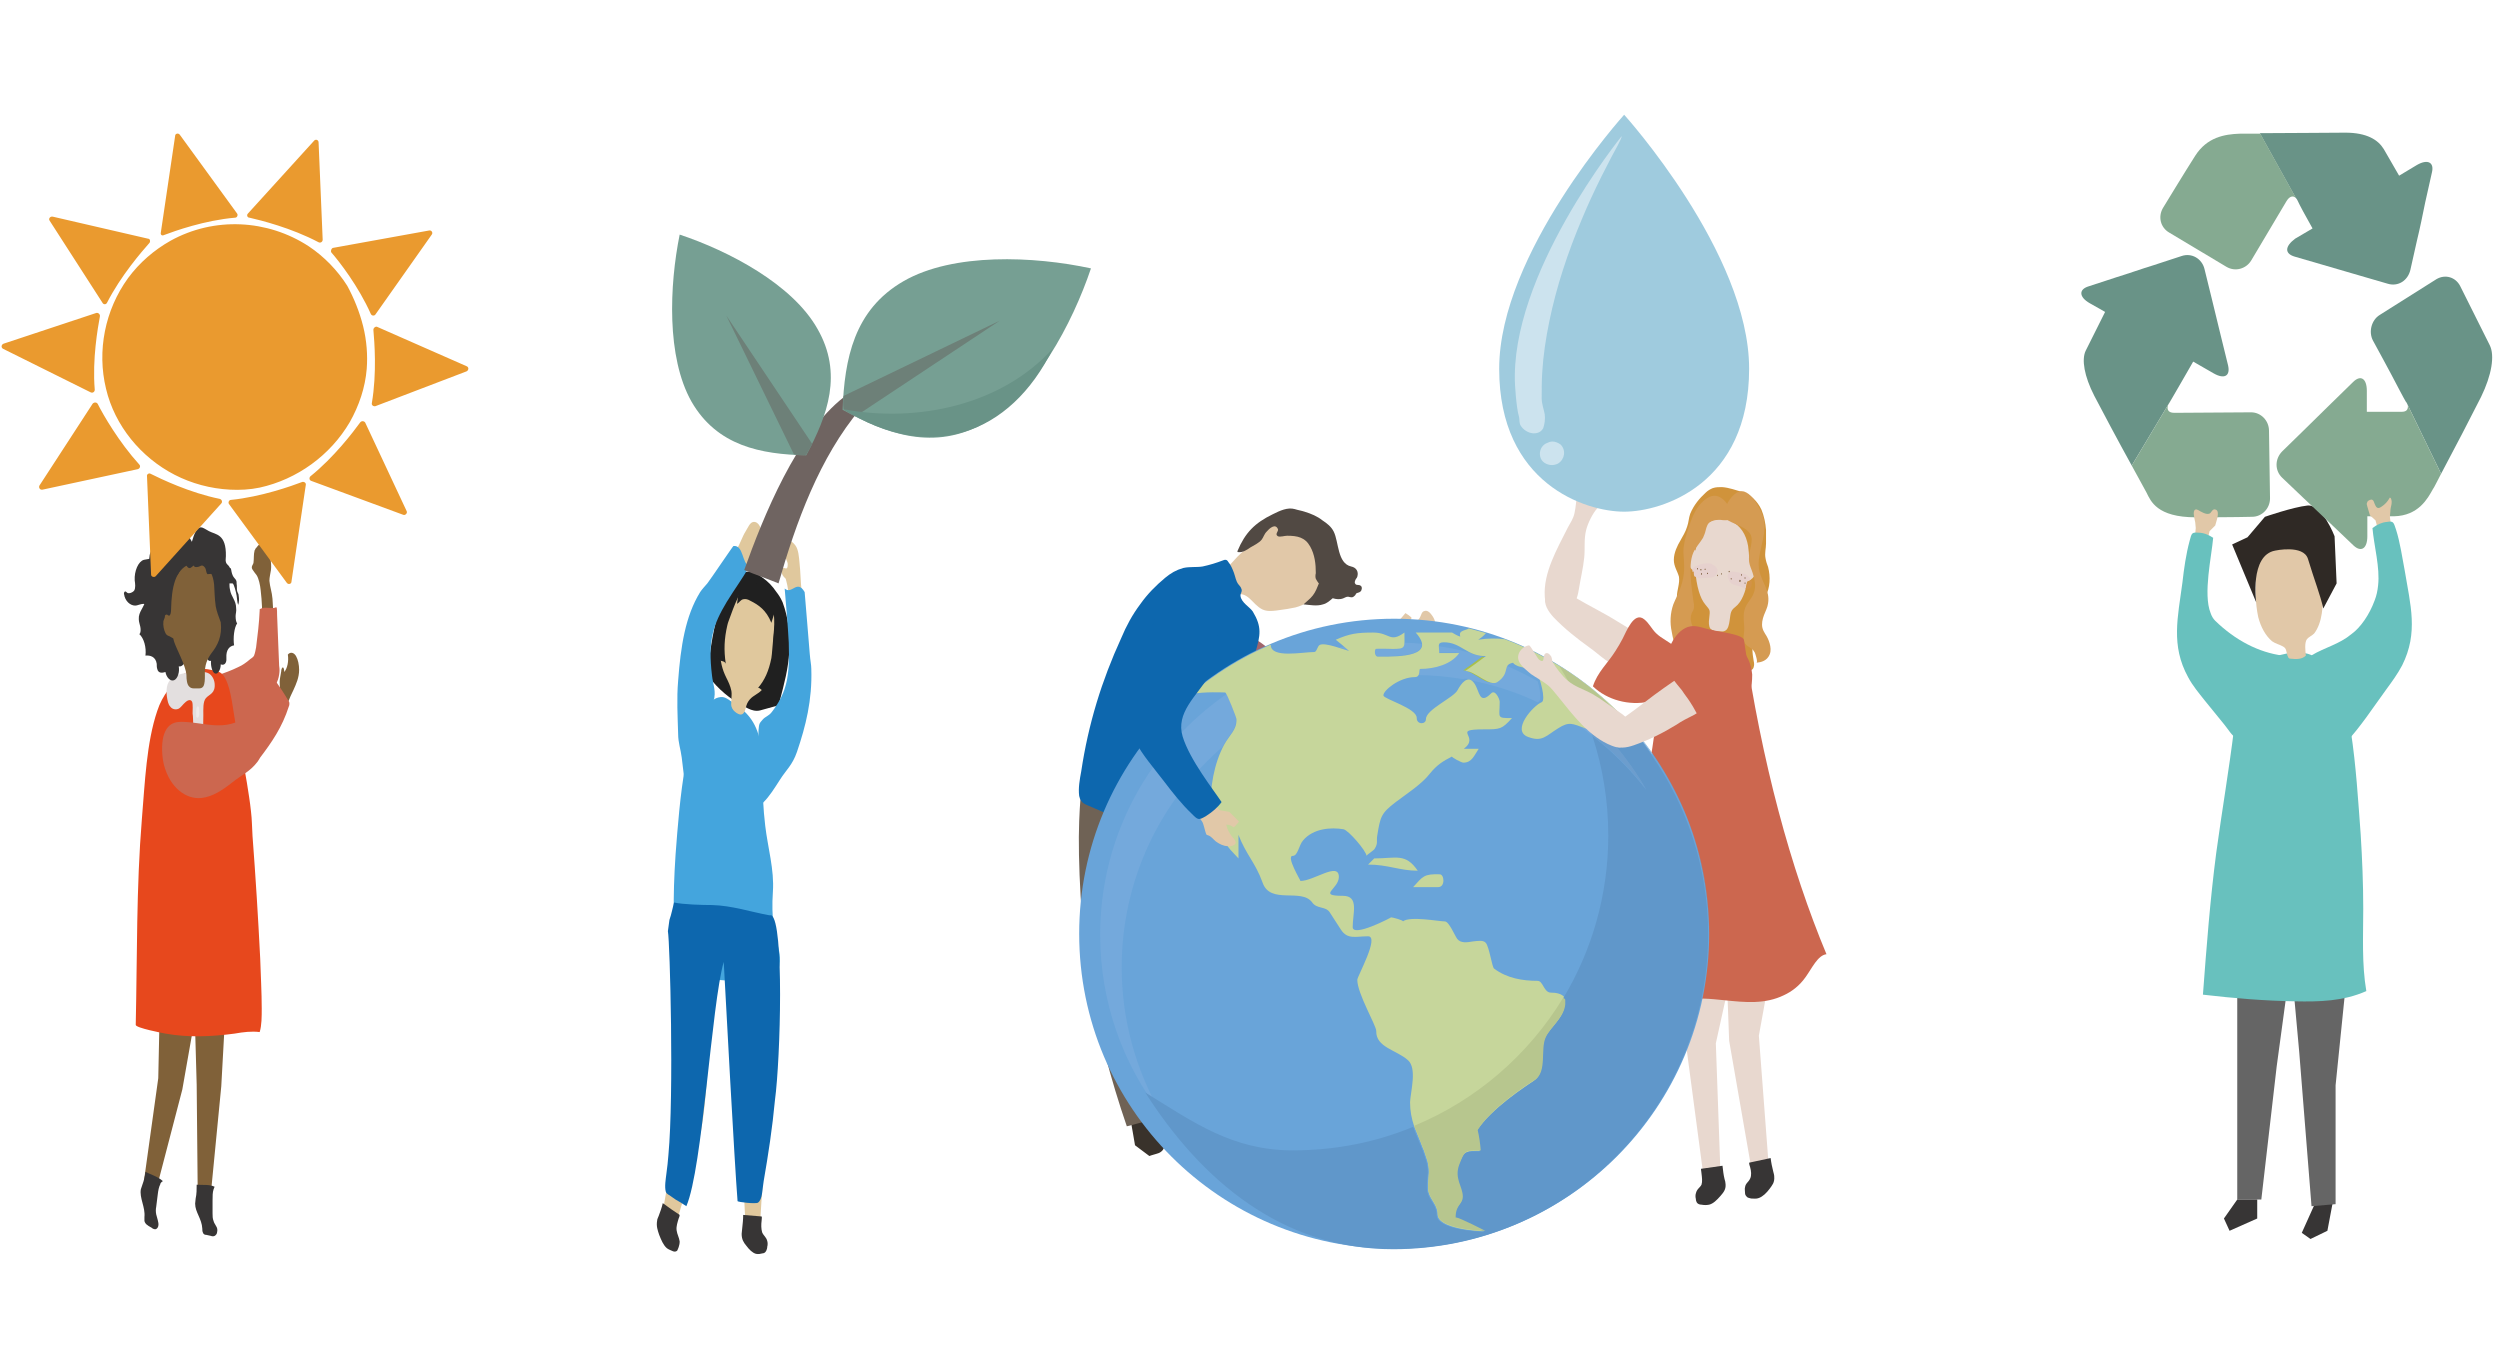 <svg version="1.1" id="Laag_1" xmlns="http://www.w3.org/2000/svg" x="0" y="0" viewBox="0 0 488.1 266.1" xml:space="preserve"><style type="text/css">.st0{fill:#e8d8cf}.st1{fill:#cc674f}.st2{fill:#d0933b}.st3{fill:#6c4d26}.st4{fill:#d29246}.st5{fill:#e6d1ce}.st6{fill:#765435}.st7{fill:#d59b52}.st8{fill:#373535}.st9{fill:#e1c8a8}.st10{fill:#a1656b}.st11{fill:#39322b}.st12{fill:#6f6255}.st13{fill:#514943}.st14{fill:#0d67ae}.st15{fill:#69a4d9}.st16{fill:#9db74c}.st17{fill:#a8c04b}.st18{fill:#74a9dc}.st19{fill:#afc457}.st20{fill:#c6d69b}.st21{fill:#eaeaea}.st22{fill:#bc5f4a}.st23{fill:#6097ca}.st24{fill:#6c9dcd}.st25{fill:#b7c68e}.st26{fill:#9fcbde}.st27{fill:#cce3ee}.st28{fill:#806139}.st29{fill:#e7481d}.st30{fill:#e3dfdf}.st31{fill:#eeebeb}.st32{fill:#ea9a2f}.st33{fill:#656565}.st34{fill:#68c1be}.st35{fill:#2f2925}.st36{fill:#699387}.st37{fill:#85aa91}.st38{fill:#44a5dd}.st39{fill:#202020}.st40{fill:#e0c89d}.st41{fill:#6f6461}.st42{fill:#769f93}.st43{fill:#6d8078}</style><path class="st0" d="M313.4 128.8c-1.1-.8-2.1-1.7-3.1-2.4-2.5-1.8-4.9-3.7-7-5.9-1-1.1-2-2.6-1.5-3.9.4-1.1 1.6-1.5 2.7-1.3 1.1.2 2.1.8 3.1 1.4 2.7 1.6 5.6 3 8.3 4.7 2.3 1.4 5.2 2.9 6 5.7.3 1 .2 2.3-.5 3.2-1 1.2-2.7 1.4-4.1.9-1.3-.6-2.6-1.5-3.9-2.4z"/><path class="st0" d="M312.5 98.7l.2-.2c.2-.3.4-.7.2-1-.6-1-2.2.9-1.8-.8.1-.5 1.9-2.7 1.8-2.9-.8-1.2-2.7-1.7-3.7-.4-.7.8-1 2-1.2 3-.3 1.2-.3 2.5-.6 3.8-.2 1-.8 1.9-1.3 2.8-2.1 4.2-4.8 8.8-4.5 13.5.1 1.4.4 2 1.6 2.4 1.2.3 2.6.4 3.6-.5s1.3-2.3 1.5-3.6c.3-1.9.8-3.9 1-5.9.2-1.8-.1-3.6.4-5.5.3-1.2 1.3-3.3 2.2-4.2.1-.1.4-.3.6-.5z"/><path class="st1" d="M321.9 137c-3.8.8-8.1-.3-10.9-3 .9-2.8 2.9-4.5 4.4-6.9.5-.8 1-1.6 1.4-2.4.7-1.3 2.2-5.4 4.2-3.8 1 .8 1.4 1.8 2.3 2.7 1.1 1.1 2.7 1.7 3.8 2.8 1.2 1.3 2.1 3.1 1.8 4.9-.3 2-1.9 3.6-3.7 4.6-1.1.5-2.2.9-3.3 1.1"/><path class="st2" d="M344.8 103.5v2.6c0 1-.3 1.9-.1 2.9.1.6.3 1.2.5 1.7.5 1.9.4 4.1-.5 5.7-.3.6-.7 1-.9 1.6-.4 1-.5 2.1-.6 3.2-.2 1.2-.6 2-.8 3.1-.4 1.5-.3 3.2 0 4.8.1.4.1.8 0 1.1-.1.5-.5.7-.9.7-4.5.2-8.9-.7-13.3-1.6.3.1.4-4.5.3-4.8-.1-1.8-.4-3.6-.7-5.3-.2-.9-.4-1.8-.4-2.7 0-1.3.6-2.6.4-3.9-.3-1.1-1-2-1-3.3 0-1.4.7-2.8 1.3-3.8.5-.9 1-1.7 1.3-2.7.3-.8.3-1.7.6-2.5.7-1.7 1.8-3 3-4.1.4-.4.9-.7 1.4-.9.6-.2 1.2-.2 1.8-.2 1.4.1 2.7.6 4.1 1 1.4.4 2.8 1.7 3.6 3.4.5 1.2.8 2.6.9 4"/><path class="st0" d="M329.4 107.7c.3-.5.7-.8 1.1-.6.2.1.4.2.5.4.2-1 .4-1.9.7-2.9.2-.6.5-1.2.8-1.7.3-.4.7-.7 1.1-.9 1.3-.8 2.9-.9 4.3-.3 1.9.9 3 2.6 3.4 4.9.1.8.2 1.7.2 2.6v.1c.1-.1.3-.1.4-.1.4 0 .8.5 1 1 .2.6.1 1.2-.1 1.7s-.5.9-.9 1.2c-.2.2-.5.3-.7.3-.4 2.1-1.1 4.1-2.4 5.1-.9.7-.9 1.1-1.1 2.6-.1.8-.3 1.7-.8 2-.3.2-.6.2-.9.2-.4 0-.8-.1-1.2-.1-.3-.1-.6-.2-.9-.5-.3-.5-.3-1.3-.2-1.9.2-1.8.2-1.6-.7-2.7-.6-.7-1-1.6-1.3-2.6-.4-1.3-.6-2.7-.7-4.1h-.2c-.3 0-.6-.3-.8-.6-.3-.4-.5-1-.6-1.5-.3-.4-.3-1.1 0-1.6"/><path class="st3" d="M340 112.1c.1 0 .1.3 0 .3-.2 0-.1-.3 0-.3m.7 1.6c.1 0 .1.3 0 .3s-.1-.3 0-.3m-2.6-.7c0 .2-.2.2-.2 0s.2-.1.2 0m-2-1.1c.1 0 .1.3 0 .3s-.1-.3 0-.3zm-.8.3c.1 0 .1.3 0 .3s-.1-.3 0-.3zm-3-.1c0 .2-.2.2-.2 0s.2-.2.2 0m-.9-1.2c.1 0 .1.3 0 .3-.2 0-.2-.3 0-.3m1.5.1c.1 0 .1.3 0 .3-.2-.1-.1-.3 0-.3m.5.8c.1 0 .1.3 0 .3-.2 0-.1-.3 0-.3m-1.3-.7c.2 0 .1.3 0 .3-.2-.1-.2-.3 0-.3m7.6 2.1c.1 0 .1.1.1.2v.1c-.1.1-.2-.1-.1-.2-.1 0-.1-.1 0-.1m1-.5c.1 0 .1.3 0 .3-.2-.1-.2-.3 0-.3m-3-1.1c0 .2-.2.2-.2 0s.2-.2.2 0"/><path class="st4" d="M341.9 113.2c-.1 0-.1.1 0 0-.3.2-.5.4-.8.4-.1.5-.2 1-.3 1.4.1 0 .3.1.4.1.1 0 .2 0 .3-.1.4-.2.6-1 .5-1.5-.1-.1-.1-.2-.1-.3"/><path class="st5" d="M340.7 114c-.1 0-.1-.3 0-.3s.1.3 0 .3m-1-.3c-.1 0-.1-.1-.1-.2s0-.2.1-.2.1.1.1.2c.1 0 0 0-.1.2.1-.1 0 0 0 0m-1.7-.5c-.1 0-.1-.1-.1-.1 0-.1.1-.1.1-.1.1 0 .1.1.1.1 0 .1-.1.1-.1.1m2.7-.2c-.1 0-.1-.3 0-.3s.1.3 0 .3m-.7-.6c-.1 0-.1-.3 0-.3s.1.3 0 .3m-1.6-.8c-.2 0-.4 0-.6.1-.2.1-.5.4-.5.8.1.5.4 1.2.7 1.4.6.4 1.2.4 1.8.6.3.1.6.3.9.4.1-.5.2-1 .3-1.4.3 0 .5-.1.7-.3h.1c-.1-.4-.4-.6-.6-.8-.3-.3-.7-.4-1.1-.5l-1.5-.3c0 .1-.1 0-.2 0"/><path class="st6" d="M340 112.1c-.1 0-.1.3 0 .3s.1-.3 0-.3m.7 1.6c-.1 0-.1.3 0 .3s.1-.3 0-.3m-2.7-.8s-.1 0-.1.1 0 .1.1.1c0 0 .1 0 .1-.1s-.1-.1-.1-.1m1.7.3c-.1 0-.1.1-.1.2-.1.1 0 .2.1.2h.1v-.1c.1-.1 0-.3-.1-.3"/><path class="st5" d="M337.3 112.7c0 .1 0 .1 0 0 0 .1 0 0 0 0m0-.2c0 .1 0 0 0 0"/><path class="st6" d="M340.7 112.7c-.1 0-.1.3 0 .3s.1-.3 0-.3"/><path class="st4" d="M330.8 111.6h-.3v.3c.1.2.2.4.3.5.1-.2.1-.5 0-.8"/><path class="st5" d="M332.2 112.3c-.1 0-.1-.1-.1-.1 0-.1.1-.1.1-.1.1 0 .1.1.1.1s0 .1-.1.1m1.2-.2c-.1 0-.1-.3 0-.3.1.1.1.3 0 .3m-1.3-.7c-.2 0-.2-.3 0-.3.1 0 .1.3 0 .3m.8-.1c-.1 0-.1-.3 0-.3s.1.3 0 .3m-1.5-.1c-.1 0-.1-.3 0-.3s.1.3 0 .3m2.2-1.2h-.4c-.5 0-1 .1-1.5.3-.3.1-.6.2-.9.4-.2.2-.4.5-.4.9h.3c0 .3 0 .6.1.9l.6.3c.2 0 .4.1.6.1.5 0 1-.1 1.5-.1.3 0 .6 0 .9-.1.3-.1.6-.3.7-.6.1-.1.1-.2.2-.4.2-.7-.5-1.3-1-1.5-.2-.2-.4-.2-.7-.2"/><path class="st6" d="M332.2 111.9s-.1 0-.1.1 0 .1.1.1c0 0 .1 0 .1-.1 0 0 0-.1-.1-.1m-.8-1c-.1 0-.1.3 0 .3s.1-.3 0-.3m1.5.1c-.1 0-.1.3 0 .3s.1-.3 0-.3m.5.8c-.1 0-.1.3 0 .3s.1-.2 0-.3m-1.3-.7c-.1 0-.1.3 0 .3s.1-.3 0-.3"/><path class="st7" d="M333 103.6c-.1.5-.3.9-.5 1.4-.6 1-1.4 1.8-1.9 2.9-.6 1.4-.6 3.2-.5 4.9.1 1.5.3 2.9.5 4.4.1.5.2 1.1.1 1.6s-.4.7-.5 1.2c-.5 1.5.8 3.5 1.7 4.1-1.1 1.6-2.6 2.7-4.1 3.2-.7.2-1.3-3.4-1.4-3.9-.4-1.8-.3-3.7.3-5.4.4-1 .9-1.9 1.3-3 .6-1.5.9-3.2.8-4.9 0-1-.2-2.1-.1-3.1.1-.7.2-1.4.4-2.1.6-2 1.2-4 2.2-5.6 1-1.5 2.6-2.9 4.1-2.4.8.3 1.6 1 2.1 2 .3.6 1.3 2.4.2 2.6-.6.1-1.2.1-1.8 0-.6 0-1.2 0-1.8.3-.7.3-.9 1-1.1 1.8z"/><path class="st7" d="M339.7 102.7c.8.4 2.3 1.1 2.3 2.6s-.7 2.8-.5 4.4c.1.8.5 1.5.7 2.2.4 1.2.7 2.7.2 3.9-.4 1.2-1.5 2-1.8 3.3-.4 1.4.1 3-.1 4.5-.2 1.2-.1 2 .8 2.6.5.3 1 .6 1.3 1.2.1.2.7 2 .3 2 1-.1 2.1-.4 2.6-1.6.3-.7.2-1.5 0-2.2-.2-.7-.5-1.3-.9-1.9-.2-.3-.4-.7-.5-1.1-.2-.8 0-1.7.3-2.5s.7-1.5.8-2.3c.4-2.5-1.2-4.1-1.7-6.3-.7-3.2 1.5-6.6.9-9.9-.2-1-.6-1.9-1.1-2.7-.7-1.3-1.6-2.5-2.7-2.9-1.4-.5-2.8 1.1-3.5 2.6l-.6 1.2c-.3.8-.4.7.1 1.2.8.8 2.1 1.2 3.1 1.7z"/><path class="st0" d="M337.2 192.5l.4 10.7 4.4 25.3 3.3-1.2-1.9-25.1 2-11z"/><path class="st8" d="M341.7 227.9c.2.7.3 1.6 0 2.2-.3.7-.9.9-1 1.7-.1.3 0 .7 0 1.1 0 .3.1.5.3.7.2.3.6.3.9.4.5 0 1 .1 1.5-.1.8-.3 1.5-1 2.1-1.8.5-.7 1-1.2.9-2.4 0-.3-.1-.6-.2-1-.2-.8-.4-1.7-.5-2.6l-4.2.9c0 .3.1.6.2.9z"/><path class="st0" d="M329.2 193.4v10.7l3.4 25.6 3.3-.8-.9-25.2 2.4-10.9-8.2.6"/><path class="st8" d="M332.2 229.1c.1.8.2 1.6 0 2.2-.3.6-.9.8-1.1 1.7-.1.3-.1.7 0 1.1 0 .3.1.5.2.7.2.3.6.4.9.4.5.1 1 .1 1.5 0 .8-.2 1.5-.9 2.2-1.7.5-.6 1.1-1.2 1-2.3 0-.3-.1-.7-.2-1-.2-.8-.3-1.7-.4-2.6l-4.2.6c0 .4.1.6.1.9z"/><path class="st1" d="M340.5 125c3.5 24 9.1 44.5 16.1 61.3-1.7.2-2.8 2.7-4.1 4.5-1.2 1.7-2.7 2.8-4.2 3.5-3.7 1.8-7.6 1.4-11.5 1-2.9-.3-5.8-.6-8.6 0-1.6.4-3.3 1-4.9 1-3.3-.1-6.5-1.7-9.5-3.3-.2-.1-2.9-1.3-2.8-1.6 2.3-8.1 4.5-16.2 6.8-24.3 1.2-4.4 2.5-8.8 3.4-13.3 1.1-5.1 1.8-10.4 2.5-15.6.6-4.6.7-9.3 2.9-13.1.8-1.4 2.1-2.6 3.4-2.8 1.3-.3 2.9.5 4.3.7.8.3 6.1.8 6.2 2"/><path class="st9" d="M270.6 126l2-2.5.1-1.8 1.7-2s1.3.8 1.2 1c-.3.3-.4 1-.3 1.4.8-.2 1.7-1 2-1.7.2-.4.3-1 .8-1.1.5-.2 1 .2 1.3.6.4.5.7 1 .8 1.6.1.8-.3 1.6-.7 2.2-1.1 1.5-2.6 2.1-4.2 2.9l-2.4 2.1-2.3-2.7"/><path class="st10" d="M259.1 132.3c4.4-1.4 8.6-6.4 11.9-9 1.2.7 2.2 1.6 3 2.7 1 1.4.9 1.6 0 2.9-1.6 2.2-3.7 4.2-5.7 6.1-5 4.8-8.5 9.4-16.3 8.9-2.1-.2-4.2-.7-6.2-1.3-2.7-.7-5.4-1.4-8-2.2-.7-.2-1.4-.4-2-.7-4.8-2.7.7-10.2 2.6-13 1.9-2.8 2.1-4.3 5.8-2.4 2.8 1.4 5 3.7 7.4 5.8.7.6 1.3 1.2 2.1 1.6 1.7 1.1 3.5 1.2 5.4.6"/><path class="st11" d="M220.8 219c.3 1.5.5 3 .8 4.6.9.7 1.9 1.4 2.8 2.1.5-.2 1.4-.4 1.9-.6.8-.4 1.3-1.1.8-2.2-.1-.3-.2-.4-.6-.9-.3-.6-1.1-1.7-1.6-2.5s-1.3-1.9-1.9-2.7c-.8.6-1.5 1.4-2.2 2.2m10.6-.1c.3 1.6.5 3.1.8 4.7.9.7 1.9 1.4 2.8 2.1.6-.5 1.4-1 2-1.5.8-.7.9-1.5.3-2.2-.6-.9-1.2-1.7-1.8-2.6l-1.8-2.7c-.8.7-1.6 1.4-2.3 2.2"/><path class="st12" d="M237.5 155.9c-8.6-2.2-17.2-3.6-25.8-5.8-.4 5.6-.7 2.7-1 10.2-.3 7.5.4 21.2 1.9 30.7s4.3 19.9 7.4 28.9c1.6-.4 3.1-.8 4.7-1.3-1.5-8.5-2.6-18.9-2.1-27.2s1.1-14.1 2.8-21.8c3.5-1.6 7-3.3 10.6-4.6.4-3.1.9-6.2 1.5-9.1"/><path class="st12" d="M236 164.9c-1.4 8.8-1.2 16.1-1.5 25.2-.2 9.1.2 19.2 1.4 28.5-1.6.6-3.2 1.1-4.7 1.6-2.7-9.6-4.9-20.7-6.4-30.3-1.5-9.6-2.6-17.4-2.3-26.8 4.5.7 9 1.1 13.5 1.8"/><path class="st9" d="M246.7 103.8c.4-.5.9-1 1.5-1.3.5-.3 1-.5 1.5-.3.4.1.5.5.5.9s-.1.7-.2 1c1.3.3 2.6-.4 3.9-.3.9 0 1.6.4 2.3.7.5.2 1 .4 1.4.8 1.4 1.4 2.5 3.5 2.3 5.5-.3 3.6-3.5 6.9-7 7.8-.5.1-1 .2-1.6.3l-2.1.3c-.9.1-1.8.2-2.7-.2-2.1-1-2.8-3.8-5.6-2.8-.3.1-.6.3-1 .3-.6 0-1.2-.3-1.6-.7-.5-.5-1.2-1-1.1-1.7.2-.9 1-1.2 1.5-1.8.5-.7.9-1.5 1.5-2.1.9-1 1.8-2 2.8-2.8.9-.8 2.2-1.3 2.9-2 .2-.2.2-.3.3-.5.2-.5.3-.8.5-1.1z"/><path class="st13" d="M254.7 99.9c1.3.4 2.5.9 3.5 1.7.9.6 1.7 1.2 2.2 2.2 1 2 .7 6.2 3.4 6.8 1 .2 1.5 1 1.2 2-.1.3-.3.4-.4.7-.1.3-.2.5.1.8.3.2.7 0 1 .3.3.2.2.9-.1 1.1-.2.2-.5.2-.7.3-.2.1-.2.3-.3.4-.3.3-.5.5-.9.4-.2 0-.3-.1-.5-.1-.4 0-.6.2-.9.3-.7.3-1.4.2-2.1 0-.6.5-1.1 1-1.9 1.2-1.2.4-2.6.1-3.8 0 .3-.3.6-.5.9-.8.7-.6 1.2-1.2 1.6-2.1.2-.4.3-.8.5-1.2l-.1-.1c-.2-.3-.3-.4-.5-.8-.1-.3-.1-.7 0-1.1 0-1.8-.2-3.6-1.1-5.2-1-1.8-2.5-2.1-4.5-2.1-.5 0-1.4.3-1.8.1-.7-.4.2-1 0-1.4-.5-1.2-1.7-.1-2.2.5-.5.5-.6 1.1-1 1.6-.5.6-1.5 1.1-2.2 1.5-.7.5-1.5 1-2.3.9-.1 0-.2 0-.2-.1v-.1c1.5-3.6 3.4-5.5 6.9-7.2 1.4-.7 2.9-1.4 4.3-1 .6.2 1.3.3 1.9.5z"/><path class="st14" d="M238.6 154.8c.3-2.7.6-5.3 1.2-7.9.5-2.6 1.3-5.3 2-7.8 1.1-3.8 2.2-7.9 3.3-11.7 1-3.4 1.3-5-.5-8-.6-.9-2.2-1.7-2.4-3-.1-.6.5-.9.1-1.6-.1-.3-.3-.4-.5-.7-.5-.6-.6-1.5-.9-2.3-.3-.8-.6-1.5-1.1-2.1-.1-.2-.3-.4-.5-.4s-.3 0-.5.1c-1.3.5-2.6.9-4 1.2-1.2.2-2.5 0-3.8.3-1.4.4-2.4 1-3.5 1.9-1.8 1.5-3.5 3.2-4.9 5.2-1.5 2-2.7 4.2-3.7 6.6-3.8 8.3-6.4 16.7-7.8 26-.3 1.6-.6 3.3-.4 4.8.3 1.6 1.5 1.7 2.5 2.2 2.5 1.1 5.1 2.2 7.7 2.9 5.2 1.3 10.4 1.8 15.7 1.7.3 0 .6 0 .8-.2.3-.2.3-.6.4-1 .3-2.1.5-4.1.8-6.2"/><path class="st15" d="M210.7 182.3c0-33.9 27.5-61.5 61.5-61.5 33.9 0 61.5 27.5 61.5 61.5 0 33.9-27.5 61.5-61.5 61.5s-61.5-27.5-61.5-61.5"/><path class="st16" d="M286.8 122.6l3.3.9-3.3-.9z"/><path class="st17" d="M288.6 127.9c.3.1.5.2.8.2.1-.1.2-.1.2-.2-.3.1-.7.1-1 0m-3 3c1.9 0 4.7 3.1 6.2 2.2 2-1.3 1.5-2.6 2-3.3-1.4-.6-2.9-1.1-4.4-1.6-1.3.9-2.5 1.8-3.8 2.7m3-3c-.6-.2-1.2-.4-1.8-.5.6.2 1.1.4 1.8.5"/><path class="st18" d="M280.4 126.1c0 .3.1.8.1 1.3h3.9c-1.5 2.2-4.8 3.1-7.6 3.1-.3 0 0 .8-.4 1.3 3.2 0 6.3.3 9.3.8.2-.1.3-.1.5-.1.3 0 .5.1.8.3 4.6.9 9 2.3 13.2 4.3.1 0 .1-.1.2-.1.6-.3.3-2.4-.2-4-2.1-1.2-4.2-2.2-6.4-3.2-.5.7-.1 1.9-2 3.3-.2.1-.4.2-.7.2-1.5 0-3.9-2.4-5.5-2.4 1.3-.9 2.5-1.8 3.8-2.8-.3-.1-.5-.2-.8-.2-.7-.1-1.3-.3-1.8-.5-2.1-.6-4.2-1-6.4-1.3m-6.2-.6c-.1 1-.5 1.1-2.5 1.1.4 0-.9-.1-2-.1-.6 0-1 0-1.1.1-.3.3-.2 1.5.4 1.5h1.1c2.9 0 7.7-.1 7.5-2.4-1.1-.1-2.2-.2-3.4-.2"/><path class="st19" d="M285.6 130.9c1.6 0 4 2.4 5.5 2.4.2 0 .5-.1.7-.2-.2.1-.4.2-.7.2-1.5 0-3.9-2.4-5.5-2.4m8.2-1.1c-.5.7-.1 1.9-2 3.3 2-1.4 1.5-2.6 2-3.3m-4.4-1.6"/><path class="st18" d="M308.7 142c.7.5 1.4 1 2.1 1.6-.2-.5-.3-1-.5-1.5h-1.4c0-.1-.1-.1-.2-.1m-69.2-6.5c-14.9 10.3-24.7 27.5-24.7 47 0 13.1 4.4 25.2 11.8 34.8-4.8-8.4-7.6-18.1-7.6-28.4 0-17.2 7.6-32.6 19.7-43.1.1-.2.2-.3.2-.4 1.1-2 2.5-2.9 2.4-5 .1-.4-1.2-3.7-1.8-4.9m23-9.3c-.4.1-.8.1-1.1.2.9.3 1.7.6 2.1.7-.3-.3-.7-.6-1-.9"/><path class="st20" d="M271.7 126.6c-.1 0-.1 0 0 0zm22.1-1.8c-1.6-.2-3.3-.2-5.2.1.8-.5 1.3-1 1.5-1.3l-3.3-.9c-.1 0-.2.1-.2.1-1.5.5-1.7.6-1.5 1.5-.6-.2-1.1-.5-1.6-.8h-7.1c4.2 4.7-3.2 4.7-6.8 4.7h-.6c-.6 0-.7-1.2-.4-1.5.2-.1 3.8 0 3.1 0 2.9 0 2.5-.2 2.5-3.2-2.9 2.1-2.8 0-6.1 0-3.1 0-4.6.2-7.3 1.4.9.7 1.8 1.5 2.6 2.2-1.1-.3-4.7-1.7-5.7-1.2-.5.2-.6 1.4-1.1 1.4-2.3 0-8.5 1.3-8.5-1.4h-.1c-5.6 2.4-10.9 5.7-15.5 9.6 3-.5 6.1-.3 6.7-.3.3 0 2.2 4.9 2.2 5.2.1 2.1-1.3 3-2.4 5-2 3.7-2.8 8.5-2.6 12.6 0 .1 2.5 2.4 2.5 3.2 0 3.7.4 3.7 2.9 6.4V163c1.5 3.9 3.3 5.4 4.7 9.3 1.5 4.4 7.6 1 9.7 3.9.9 1.3 2.6.7 3.4 1.9l2.2 3.4c1.3 2 2.9 1.3 5.3 1.3 2.3 0-2.1 7.8-2.1 8.5 0 2.7 3.7 8.9 3.7 10-.1 3.2 4 3.7 6.2 5.7 1.8 1.6.5 6.1.4 8.2 0 1.7.3 3.2.8 4.7.5 1.3 1.1 2.6 1.6 4 .1.2.2.5.3.7 0 .1.1.2.1.3.1.2.1.4.2.6 0 .1.1.2.1.3.1.2.1.4.2.6 0 .1.1.2.1.3.1.3.1.6.2 1 .3 1.7-.3 3.4 0 5 .4 1.6 1.8 2.6 1.8 4.4 0 2.8 7.8 3.3 9.3 3.3 0 0-5.7-3-5.7-2.6 0-2.6 1.4-2.5 1.4-4.1 0-1.9-1.7-3.5-.7-6.2 1.2-2.9 1-2.8 4.2-2.8-.1-1.3-.3-2.7-.6-4 2.8-4.4 9.4-8.7 11.2-9.8 2.4-1.6 1-6 2.1-8.3.9-2 3.6-3.9 3.8-6.4v-.9c0-.1-.1-.2-.1-.2 0-.1-.1-.2-.1-.3-.5-.8-1.7-1-2.7-1-1.4 0-1.5-2.3-2.6-2.3-2.9 0-6-.5-8.5-2.4-.4-.3-.9-4.1-1.6-5-.5-.6-1.5-.4-2.5-.3-1.2.2-2.4.4-3.1-.5-.5-.7-1.6-3.4-2.4-3.4-1.1 0-6.9-1.1-8.2 0 .2-.2-2-.8-2.3-.8.1 0-7.5 4-7.5 1.9 0-2.7 1.3-6.1-1.9-6.1-5.1 0-.8-1.3-.8-3.7 0-3-4.9.8-7.5.8.1 0-2.9-4.9-1.5-4.9 1 0 1.2-2.1 2-3 2-2.4 5.5-2.6 7.9-2.2 1 .2 4.5 4.3 4.5 5.2 0-.2 1.5-1.1 1.6-1.4.7-1.1.3-1.5.5-2.6.6-3.6.7-4.3 3.6-6.5 2.1-1.6 5.1-3.5 6.7-5.6 1.3-1.6 2.5-2.4 4.3-3.3-.2.1 1.8 1.2 2.2 1.2 1.7 0 2.1-1.4 3-2.7h-2.9c3.3-2.5-2.6-3.8 3.9-3.8 3.2 0 3.5 0 5.5-2.2-3.1 0-2.4 0-2.4-3.2 0-.5-.9-2.5-1.7-1.6-2.3 2.3-2.2-.4-3.2-1.9-1.3-2-2.7.1-3.3 1.2-.7 1.5-6.2 3.8-6.2 5.7 0 1.1-1.8 1.1-1.8-.2.1-1.9-6.4-3.7-6.5-4.4-.1-1 3.2-3.6 6.1-3.6 1.3 0 .7-1.6 1.1-1.6 2.8 0 6.1-.9 7.6-3.1H281c0-1.3-.5-2.1.9-2.1 3.4 0 4.4 2.7 8.2 2.7-1.3 1-2.7 2-4 2.9 1.9 0 4.7 3.1 6.2 2.2 2.7-1.8.9-3.4 3.1-3.8.2.3.6.5 1.1.7.7.2 3.2.7 3.6 1.3.5.8 1.8 5.3.9 5.7-1.6.6-6.1 5.6-2.6 6.8 2.7 1 3.4-.2 5.8-1.7 2.2-1.4 2.8-.9 5.3 0h.3c.7 0 2.5 0 3.3.3 1.3.4 1.7.2 1.9-.1.1-.2.2-.4.3-.4.9.3 2.6.5 3.7.1-7.2-7.8-15.6-13.7-25.2-17.3"/><path class="st20" d="M268.3 167.6l-1.2 1.2c3.9 0 6.2 1.2 9.7 1.2-2.4-3.5-4.2-2.4-8.5-2.4zm12.8 3.1c-3.1-.1-3.3.4-5.2 2.5h4.9c1.4 0 1.2-2.5.3-2.5z"/><path class="st21" d="M304.3 129.9s0 .1.1.1c7.2 4.4 13.4 10.3 18.2 17.3v-.1c-4.8-7-11-12.9-18.3-17.3"/><path class="st22" d="M322.7 147.2c6.9 10 11 22.1 11 35.1-.1-13.1-4.1-25.2-11-35.1"/><path class="st23" d="M304.4 130c5.3 3.2 10 7.3 14 11.9-.5.2-1 .3-1.6.3-.8 0-1.6-.2-2.1-.3-.1 0-.1.2-.2.4s-.4.4-.8.4c-.3 0-.6-.1-1.1-.2-.1 0-.1 0-.2-.1 3.5 3.5 6.5 7.5 9 11.8-3-3.9-6.6-7.5-10.5-10.5 2 6.1 3.1 12.6 3.1 19.4 0 11.6-3.2 22.5-8.8 31.8.1.1.1.2.1.3 0 .1.1.2.1.2v.9c-.1 2.5-2.9 4.4-3.8 6.4-1 2.3.3 6.7-2.1 8.3-1.7 1.2-8.3 5.4-11.2 9.8.3 1.3.6 2.6.6 4h-.5c-2.6 0-2.6.1-3.7 2.8-1.1 2.7.7 4.3.7 6.2 0 1.6-1.4 1.4-1.4 4.1h.1c.6 0 5.6 2.6 5.7 2.6-1.5 0-9.3-.5-9.3-3.3 0-1.8-1.4-2.8-1.8-4.4-.4-1.6.3-3.4 0-5-.1-.3-.1-.6-.2-1 0-.1-.1-.2-.1-.3-.1-.2-.1-.4-.2-.6 0-.1-.1-.2-.1-.3-.1-.2-.1-.4-.2-.6 0-.1-.1-.2-.1-.3-.1-.2-.2-.5-.3-.7-.5-1.3-1.1-2.6-1.6-4-7.2 3-15.2 4.6-23.5 4.6-11.8 0-19.4-5.5-28.8-11.3 10.9 17.1 26.7 30.6 48.4 30.6 33.9 0 61.4-27.5 61.5-61.4 0-13-4.1-25.1-11-35-4.7-7.2-10.9-13.1-18.1-17.5"/><path class="st24" d="M310.4 142.1c.2.5.3 1 .5 1.5 3.9 3 7.5 6.6 10.5 10.5-2.5-4.3-5.5-8.3-9-11.8-.5-.2-1.3-.2-2-.2"/><path class="st25" d="M305.2 194.8c-6.8 11.2-17 20-29.1 25 .5 1.3 1.1 2.6 1.6 4 .1.2.2.5.3.7 0 .1.1.2.1.3.1.2.1.4.2.6 0 .1.1.2.1.3.1.2.1.4.2.6 0 .1.1.2.1.3.1.3.1.6.2 1 .3 1.7-.3 3.4 0 5 .4 1.6 1.8 2.6 1.8 4.4 0 2.8 7.8 3.3 9.3 3.3 0 0-5.1-2.6-5.7-2.6h-.1c0-2.6 1.4-2.5 1.4-4.1 0-1.9-1.7-3.5-.7-6.2 1.1-2.8 1.1-2.8 3.7-2.8h.5c-.1-1.3-.3-2.7-.6-4 2.8-4.4 9.4-8.7 11.2-9.8 2.4-1.6 1-6 2.1-8.3.9-2 3.6-3.9 3.8-6.4v-.9c0-.1-.1-.2-.1-.2-.2-.1-.3-.1-.3-.2m-.8-64.8c2.4 3.8 4.4 7.8 5.9 12.1.7 0 1.5.1 2 .2.1 0 .1 0 .2.1.5.2.8.2 1.1.2.5 0 .7-.2.8-.4l.2-.4c.5.2 1.3.3 2.1.3.6 0 1.1-.1 1.6-.3-3.9-4.5-8.6-8.6-13.9-11.8"/><path class="st26" d="M317.1 22.4s-24.4 27-24.4 49.6c0 22.5 16.9 27.9 24.4 27.9s24.4-5.4 24.4-27.9c0-22.6-24.4-49.6-24.4-49.6"/><path class="st27" d="M316.6 26.6s-22 27.1-20.8 48.7c.1 1.4.2 2.8.4 4.2.1.7.2 1.3.4 2 .1.6 0 1.1.3 1.6.5.8 1.4 1.4 2.4 1.5h.2c.8 0 1.4-.3 1.8-1 .3-.9.4-1.8.3-2.7-.2-1.1-.6-2-.6-3.2 0-1.6 0-3.3.1-4.9.2-3.4.7-6.7 1.4-10.1 1.4-6.8 3.6-13.4 6.3-19.8 1.2-2.9 2.5-5.7 3.9-8.5.7-1.3 1.3-2.6 2-3.9.2-.4 2.1-3.7 1.9-3.9.1.1 0 0 0 0m-13.5 59.6c-.4 0-.9.2-1.3.4-.9.5-1.3 1.5-1.1 2.5.2 1.1 1.3 1.7 2.3 1.7.4 0 .8-.1 1.2-.3 1.3-.8 1.6-2.6.5-3.7-.4-.3-1-.6-1.6-.6"/><path class="st0" d="M330.7 139.6c-1.2.6-2.4 1.2-3.4 1.9-2.6 1.6-5.4 3-8.3 4-1.4.5-3.2.8-4.2-.2-.8-.8-.7-2.1-.1-3 .6-.9 1.6-1.6 2.5-2.3 2.6-1.8 5.1-3.9 7.7-5.7 2.2-1.5 4.7-3.6 7.7-3.2 1.1.1 2.2.7 2.7 1.7.7 1.4.2 3.1-.8 4.1-1.1 1.1-2.4 1.9-3.8 2.7z"/><path class="st0" d="M302.9 128.3c0-.1-.1-.2-.1-.2-.2-.3-.5-.6-.8-.6-1.1.1-.1 2.3-1.5 1.3-.4-.3-1.7-2.9-2-2.8-1.4.2-2.6 1.8-1.9 3.2.5 1 1.5 1.7 2.3 2.4 1 .7 2.2 1.3 3.2 2.1.8.6 1.4 1.5 2.1 2.3 2.9 3.6 6.1 7.9 10.5 9.6 1.3.5 2 .5 2.8-.5.8-.9 1.5-2.2 1-3.5-.4-1.2-1.6-2.1-2.7-2.8-1.6-1.1-3.3-2.4-4.9-3.3-1.6-.9-3.4-1.4-4.8-2.6-1-.8-2.4-2.6-3-3.7-.1-.4-.1-.7-.2-.9z"/><path class="st1" d="M341.7 135.2c-.9 3.8-3.6 7.2-7.2 8.8-2.2-2-2.9-4.5-4.5-6.9-.5-.8-1.1-1.5-1.6-2.3-.9-1.2-4-4.2-1.8-5.4 1.1-.6 2.3-.6 3.4-1 1.5-.6 2.6-1.8 4.2-2.3 1.7-.6 3.7-.6 5.2.3 1.7 1.1 2.5 3.2 2.7 5.3 0 1.2-.1 2.4-.4 3.5z"/><path class="st9" d="M236 156l2.2 2.2 1.8.3 1.9 1.9s-.9 1.2-1.1 1.1c-.3-.3-.9-.5-1.4-.5.2.9.6 1.6 1.1 2.3.5.6 1.3 1.3.2 1.8-.3.1-.6.2-1 .1-.8 0-1.6-.4-2.3-.9-.5-.4-.9-1-1.5-1.2-.1 0-.2-.1-.3-.1-.2-.2-.4-1.2-.5-1.5-.1-.3-.2-.8-.4-1.1l-1.8-2.6 3.1-1.8z"/><path class="st14" d="M230.9 143.8c1.4 4.6 6.1 10.5 7.6 12.8-.8 1.1-1.9 2-3 2.7-1.5.9-1.6.8-2.8-.4-2-1.9-3.8-4.2-5.4-6.3-4.2-5.5-8.4-9.5-7-17.2.4-2.1 1.2-4.1 1.9-6l3-7.8c.7-1.8 1.4-2 3.3-2.1 3-.1 6.4.1 8.3 2.5 1.1 1.4 1.4 3.4 1.1 5.2-.3 1.8-1.1 3.5-2 5-2.3 3.7-6.4 7-5 11.6z"/><path class="st28" d="M49.8 107.3c0 .1-.1.1-.1.2-.2.8-.1 1.5-.2 2.3 0 .4-.6.8-.2 1.4.1.2.5.7.8 1.1.4.6.7 1.9.8 3 .5 4.2.3 8.5 0 12.7 0 .2 0 .5-.1.7-.1.4-.4.5-.7.5-1.1.3-2.3.8-3.4 1.5-1 .6-1.9 1.4-2.7 2.6-.7 1.3-1.2 3.1-1 4.9.2 1.3.7 2.5 1.4 3 1.8 1.3 3.8-2.2 5.1-3.8 1.3-1.5 2.5-3.2 3.7-5 .1-.2.3-.5.4-.8.1-.3.1-.7.1-1 0-4.6-.2-9.1-.5-13.7-.1-1.3-.5-2.3-.6-3.5 0-.7.2-1.4.3-2.1.1-.7 0-1.7-.1-2.3-.2-1.4-1-1.9-1.6-2.5-.2-.1-.3-.2-.4-.2-.3 0-.5.3-.7.6-.1 0-.2.2-.3.4z"/><path class="st1" d="M50.3 139.5c1.4-1.8 2.6-3.8 3.6-6 .3-.5.5-1.1.6-1.8.1-.6.1-1.1 0-1.7-.1-3.3-.3-6.6-.4-9.9 0-.3 0-1.3-.1-1.5-.1-.1-.4.1-.5.1H53c-.7 0-1.5-.2-2.2.2 0 0-.1 0-.1.1v.2c-.1 2.4-.4 4.8-.7 7.2-.1.5-.2 1.1-.4 1.6-.2.4-.7.6-1 .9-.6.5-1.3 1-2 1.3-1.4.7-2.8 1.2-4.3 1.7-.6.2-1.3.3-1.8.8-1.5.8-3.2 1.6-4.4 3.4-2.6 3.9-1.2 11.3 2.4 11.2 3-.1 6-1.6 8.7-4.2 1-1 2.1-2.2 3.1-3.6z"/><path class="st28" d="M41.2 232.7l-2.6.1-.2-21-.4-14.2h6l-.8 14.5z"/><path class="st8" d="M41.7 232.2c-.2.6-.2 1.3-.2 2.2v2.5c0 .5 0 1 .2 1.5.1.4.3.6.5 1 .2.3.3.7.2 1.1 0 .4-.3.7-.5.8-.2.1-.5.1-.7 0-.3-.1-.6-.1-.9-.2-.3 0-.6-.1-.7-.5-.1-.2-.1-.5-.1-.7-.1-2-1.4-3.2-1.4-4.9 0-.3.1-.7.1-1 .2-.9.2-1.8.2-2.7 1.1.1 2.5-.1 3.5.4 0 0-.1.2-.2.5z"/><path class="st28" d="M30.7 231.5l-2.6-.9 2.8-20.1.3-14.1 6.9 2.1-2.5 14.2z"/><path class="st8" d="M31.3 231.2c-.3.6-.4 1.2-.5 2l-.3 2.4c-.1.5-.1 1 0 1.5.1.4.2.7.3 1.1.1.4.2.8.1 1.2-.1.4-.4.6-.6.6-.2 0-.5-.1-.7-.3-.3-.2-.6-.3-.8-.5-.2-.1-.5-.4-.6-.8v-.8c.2-1.9-1-3.7-.7-5.4l.3-.9c.3-.8.5-1.6.6-2.5 1 .5 2.4.9 3.4 1.8-.3.2-.5.4-.5.6z"/><path class="st29" d="M44 132.5c1.2 2.2 1.5 6.4 2.1 9.4.7 3.6 1.5 7.2 2.1 10.9.3 1.9.6 3.7.8 5.6.2 1.6.2 3.2.3 4.8.6 7.9 1.1 15.9 1.5 23.9.1 3.3.3 6.6.3 9.8 0 1.6 0 3.3-.4 4.6-1.6-.2-3.2 0-4.9.3-4.5.6-9 .8-13.5 0-.5-.1-5.8-1.1-5.8-1.7.3-13.5.1-26.8 1.2-40.2.6-7.2.9-14.9 3-21.1 1-3.1 3-5.4 4.8-6.9 2.1-1.7 4.4-1.5 6.6-.9.9.1 1.5.7 1.9 1.5z"/><path class="st30" d="M37.9 145.9c.6.3 1.2.4 1.7.3 0 0 .1-6.1.1-6.6 0-1.1-.1-2.6.5-3.3.7-.8 1.9-.9 1.7-2.9-.1-.9-.6-1.6-1.1-1.9-.5-.3-1-.3-1.6-.3-.7 0-1.3 0-2 .1-1.3.1-2.7.3-3.9 1.4-1 .9-.9 2.9-.5 4.4.1.3.2.6.4.8.4.6 1.1.7 1.6.5.5-.2.9-.9 1.4-1.3.3-.3 1-.7 1.3-.1.2.4.1 1.8.1 2.3.2.8.1 6.5.3 6.6z"/><path class="st31" d="M38.9 139.6c0-.3.1-1.8-.3-1.7-.1 0-.1.1-.2.2-.1.3-.1.9-.1 1.2v.6c.1.2.2.3.3.2.2 0 .2-.3.3-.5zm0 4.2c0-.3.1-1.8-.3-1.7-.1 0-.1.1-.2.2-.1.3-.1.9-.1 1.2v.6c.1.2.2.3.3.2.2 0 .2-.3.3-.5z"/><path class="st8" d="M45.4 113.9c.3.1.7 1.8.8 2.4.1.6.1 1.3.3 1.8.2-.5.2-1.2.1-1.8 0-.4-.2-.5-.3-.9-.1-.4 0-1-.1-1.4 0-.3 0-.5-.1-.7-.1-.2-.2-.3-.3-.4-.3-.3-.5-.8-.6-1.3 0-.2-.1-.4-.1-.5 0-.1-.1-.2-.2-.2 0-.1-.1-.1-.1-.2-.2-.4-.6-.5-.7-1-.1-.3 0-.7 0-1.1.1-4.4-2-4.2-3.3-4.9-1.2-.6-2-1.7-3 1s-.4 4.3.2 6.8c.5 2 .3 3.4.5 5.6.2 1.7.7 3.1.9 4.8.2 1.5.1 3.1.3 4.5.2 1.5.8 2.9 1.5 2.6-.1 1.1.3 2.4.8 2.5.5.2 1.1-.7 1.1-1.8.4.2 1 .1 1.1-.8v-1c.1-1.4.9-1.8 1.5-1.9-.2-1.5 0-3.4.6-4.3-.2-.2-.3-.8-.3-1.4 0-.5.2-1 .1-1.6 0-1.5-1-2.2-1.2-3.6-.1-.4-.1-.8-.1-1.2h.6z"/><path class="st8" d="M29.2 110.3c0 .4.1.7.1 1.1-.1.6-.6.7-.9 1.2-.7 1.1.2 3 0 4.5s-1.4 2.3-1.3 3.8c0 .5.2 1 .3 1.5.1.5.1 1.2-.2 1.4.9.8 1.4 2.6 1.2 4.2.9-.1 2 .2 2.2 1.6 0 .3 0 .7.1 1 .2.9 1 .8 1.6.6.2 1.1 1 1.9 1.7 1.6.7-.3 1.1-1.6.9-2.7.9.2 1.7-1.3 1.8-2.8.1-1.5-.1-3.1 0-4.6.1-1.7.7-3.2.8-4.9.1-2.2-.3-3.6.1-5.7.5-2.6 1.1-4.3-.4-6.8-.5-.8-1-1.4-1.7-1.5-.3 0-.5.1-.7.1-.4-.1-.7-.6-1.1-.1-.1.1-.2.3-.3.4-.4.5-.9.4-1.4.3-.2 0-.4-.1-.5 0-.5.3-.4 1.6-.9 1.9-.6.3-.8.4-1.2 1.4-.3.7-.3 1.6-.2 2.5z"/><path class="st28" d="M42.1 118.3v-.1c-.2-1.3-.2-2.7-.3-4.1-.4-3.9-3-4.7-4.9-3.9-2.7 1.1-3.4 4.5-3.5 8.8 0 .5-.1 1.2-.4 1.2-.2 0-.3-.2-.4-.2-.4-.1-.7.6-.7 1.3-.1.8.1 1.7.4 2.3.3.6.7.5 1.1.8.6.4.3-.1.6.9.4 1.3 2.3 4.7 2.4 6.5 0 .9.1 1.9.6 2.3.2.2.5.3.8.3h1.1c.3 0 .6-.1.8-.4.3-.5.3-1.4.3-2.1-.1-2.1.5-3.3 1.3-4.4 1.2-1.5 2.1-3.3 1.8-6-.4-1.1-.8-2.1-1-3.2z"/><path class="st8" d="M33 117.9c-.3.4-.7.7-.8 1.2-.1.3 0 .7 0 1.1 0 .6-.3 1.1-.7 1.2-.6.2-1.1-.7-1.4-1.5-.4-1.2-1.3-2-2.1-2-.4 0-.9.2-1.3.3-.8.2-2-.4-2.4-1.8 0-.2-.1-.3-.1-.5s.1-.4.2-.4c.1-.1.3.1.4.2.3.3 1.1 0 1.4-.4.3-.5.2-1.3.1-2-.1-1.8.7-3.7 1.8-4 .4-.1.7-.1 1.1-.2.8-.3 1.4-1.3 2-2.2.6-.8 1.5-1.4 2.3-.8.2.2.4.5.6.6.8.6 1.6-.1 2.4.6.8.7 1.9 2.2 1.9 3.7 0-.5-.4-.7-.7-.5-.3.2-.5.5-.8.4-.4-.1-.6-.8-1-.9-.3 0-.6.4-.7.9-.1.4-.3 1-.5 1.3-.4.4-.9.2-1.2.6-.4.5-.4 1.4-.3 2.2.1.8.2 1.7 0 2.3 0 .3-.1.5-.2.6z"/><path class="st8" d="M41.4 112.1c.6.2.8 1.5.8 2.6 0 .4 0 1 .1 1.3.1.2.2.2.4.4.5.5.8 1.7.6 2.7.5-.5.7-1.8.4-2.7l-.3-.9c-.3-.9-.2-2.1-.2-3.1 0-.4-.1-.9-.2-1.2-.1-.3-.4-.5-.6-.6-.5-.5-1-1.3-1.2-2.2-.1-.3-.2-.7-.3-.9-.2-.4-.6-.5-.9-.5-.3 0-.6 0-.8.3-.1.2-.1.4-.2.6-.6.9-1.3-.3-1.2 1.7.1 1.3.1 1.1.7 1.1s.9-.7 1.5.1c.3.4.2 1 .5 1.3.3 0 .7-.1.9 0z"/><path class="st28" d="M54.9 131.1c0-.3.1-.7.3-.8.2 0 .3.5.3.9.6-.7.9-2.1.7-3.4.5-.6 1.2-.4 1.6.3.4.7.6 1.7.6 2.7 0 1.5-.6 2.8-1.1 3.9-.4.8-.8 1.7-1.1 2.5-.1.2-.3 1.1-.5 1.2-.4.2-1.4-1.1-1.7-1.4 0 0 0-.1-.1-.1 0-.1 0-.2.1-.3.3-.4.5-1 .6-1.6.1-.7 0-1.2 0-1.9 0-.5.2-1.3.3-2z"/><path class="st1" d="M50.8 147.9c2.2-2.9 4.3-5.9 5.6-10 .1-.2.1-.4.1-.6 0-.2-.1-.4-.2-.5-.8-1.4-1.7-2.7-2.6-4 .1.1-3.4 5.5-3.9 5.9-1.7 1.5-3.6 2.5-5.5 2.8-2.5.4-5-.3-7.5-.5-1.7-.1-4-.5-4.9 2.8-.4 1.7-.3 3.8.1 5.5 1.2 4.6 4.4 6.8 7.3 6.5 2.1-.2 4.1-1.5 6-3 1.7-1.4 3.5-2.1 5-4.1.2-.3.4-.6.5-.8z"/><path class="st32" d="M70.9 63.7c.7 2.8.9 5.7.7 8.3-.3 3.7-1.5 7.2-3.3 10.4-3.8 6.5-10.3 11.2-17.6 12.8-1.9.4-3.9.5-5.8.4-3.8-.2-7.5-1.2-10.8-2.9-6.6-3.4-11.7-9.6-13.4-16.8-1.8-7.4-.2-15.4 4.3-21.6 2.2-3 5.1-5.5 8.3-7.3 8.5-4.7 18.9-4.2 27 1.1 3 2 5.6 4.7 7.5 7.7 1.3 2.4 2.4 5.1 3.1 7.9zM32 45.9c2.1-.8 8-2.9 13.9-3.4.4 0 .6-.5.4-.8L35.1 26.3c-.3-.4-.9-.2-.9.2l-2.8 18.9c-.1.4.2.7.6.5zm16.7-3.4c2.2.5 8.2 2 13.5 4.8.4.2.8-.1.8-.5l-.8-19c0-.5-.6-.7-.9-.3L48.4 41.7c-.3.3-.1.8.3.8zm16 6.8c1.5 1.7 5.3 6.6 7.7 12 .2.4.7.4.9.1l11-15.6c.3-.4-.1-.9-.5-.8L65 48.4c-.3.1-.5.6-.3.9zm8.2 15.1c.2 2.3.7 8.4-.3 14.3-.1.4.3.7.7.6l17.8-6.8c.4-.2.5-.8 0-1l-17.5-7.7c-.3-.1-.7.2-.7.6zm-2.6 18.1c-1.3 1.8-5.1 6.8-9.7 10.5-.3.3-.2.8.2.9l17.9 6.6c.4.2.9-.3.7-.7l-8.1-17.3c-.2-.3-.7-.4-1 0zM29.2 47.4c-1.5 1.7-5.6 6.4-8.3 11.7-.2.4-.7.4-.9 0l-10.3-16c-.3-.4.1-.9.6-.8l18.6 4.3c.4 0 .5.5.3.8zm-9.7 14.4c-.4 2.2-1.5 8.3-1 14.3 0 .4-.4.7-.8.5L.6 68.1c-.4-.2-.4-.8.1-1l18.1-6c.4-.1.8.3.7.7zm-.4 17.1c1 2 4.1 7.4 8.1 11.8.3.3.1.8-.3.9l-18.6 4c-.5.1-.8-.4-.6-.8l10.4-16c.3-.3.8-.3 1 .1zm10.3 13.6c2 1 7.6 3.7 13.5 4.9.4.1.6.6.3.9l-12.8 14.2c-.3.3-.9.1-.9-.3L28.7 93c-.1-.4.4-.7.7-.5zM59 94.1c-2.1.8-8 2.9-13.9 3.5-.4 0-.6.5-.4.8L56 113.8c.3.4.9.2.9-.2l2.8-18.9c.1-.4-.3-.7-.7-.6z"/><path class="st33" d="M436.8 191.1v43.1h4.7l3-26 2.7-19.9z"/><path class="st8" d="M436.8 234.2l-2.6 3.7 1.1 2.4 5.4-2.4v-3.7zm18.6.8l-1 5.3-3.3 1.6-1.7-1.2 2.7-6z"/><path class="st33" d="M447.2 186.7l1.7 18.7 2.4 30.1 4.7-.4v-23.2l2.4-23.6z"/><path class="st34" d="M445.1 127.9c-4.8 1.5-8.1 6.9-8.9 14.2-1 8.2-2.4 16.3-3.5 24.4-1.2 9.2-1.9 18.4-2.6 27.7 6 .7 12 1.2 18 1.3 4.7.1 9.4 0 13.9-2-.9-5.3-.6-10.7-.6-16.1 0-4.8-.2-9.7-.5-14.5-.5-6.7-.9-13.4-1.9-20-.5-3.2-1-6.6-2.1-9.5-.8-2.3-3.2-3.8-4.8-5-1.3-1-2.8-1-4.3-1-1 .1-1.9.3-2.7.5z"/><path class="st9" d="M440.5 112c.8-9.3 9.2-8.6 12-1.4 1 2.7 1.3 6.2.8 9.2-.2 1.4-.7 2.9-1.5 3.9-.4.4-1.1.7-1.4 1.1-.5.7-.3 2.3-.2 3.2-.8.8-2 .7-3 .6-.1 0-.3 0-.4-.2-.1-.1-.1-.3-.2-.4-.3-1.1-.2-1.4-.9-1.8-.7-.4-1.4-.5-2.1-1-1.3-1.1-2.2-2.8-2.7-4.7-.6-2.8-.6-5.7-.4-8.5z"/><path class="st35" d="M444.2 107.5s5.5-1.2 6.4 1.6c1.3 4.3 2.4 7 3 9.7l2.6-4.9-.4-9.2s-2.4-6.3-5.3-6c-2.8.3-8.3 2.2-8.3 2.2l-3.4 4-3 1.4 4.7 11.3c0 .1-1.3-9.2 3.7-10.1z"/><path class="st36" d="M448 50.1l5.5 1.6c2 .6 5.2 1.5 7.2 2.1l5.5 1.6c2 .6 3.9-.6 4.4-2.7l1.3-5.8c.5-2 1.2-5.4 1.6-7.4l1.3-5.8c.5-2-.8-2.7-2.9-1.5l-3.5 2.1c-1.3-2.2-2.5-4.4-3-5.2-1.1-1.8-3.3-3.2-7.5-3.2-3.1 0-11.5.1-16.7.1l7 12.6c.2.2.3.4.4.6.3.7 1.6 3.1 2.9 5.4l-3.4 2c-2 1.5-2.1 2.9-.1 3.5z"/><path class="st37" d="M428.6 30.4c-1.8 2.8-6.3 10.2-6.3 10.2-1 1.7-.5 3.8 1.2 4.8l11.2 6.7c1.7 1 3.8.4 4.8-1.2 0 0 6.3-10.6 6.9-11.6.6-1 1.3-1.2 1.9-.6l-7-12.6h-4c-3 .1-6.4.7-8.7 4.3z"/><path class="st36" d="M408.9 77.3c1.3 2.5 4.7 8.9 7.3 13.6l7.9-13.2c.9-1.6 2.7-4.6 4.1-7.1l4 2.3c2.1 1.2 3.3.5 2.8-1.6l-1.4-5.7c-.5-2-1.3-5.4-1.8-7.4l-1.4-5.7c-.5-2-2.5-3.2-4.5-2.5l-5.5 1.8c-2 .6-5.1 1.7-7.1 2.3l-5.5 1.8c-2 .6-1.9 2.1.2 3.3l3 1.7-3.8 7.6c-.8 1.7-.3 4.9 1.7 8.8z"/><path class="st37" d="M424.1 77.7l-7.9 13.2c1.4 2.6 2.6 4.7 2.9 5.3.8 1.6 2 4.8 9.6 4.8 7.5 0 11-.1 11-.1 1.9 0 3.5-1.6 3.5-3.6l-.2-13.2c0-2-1.6-3.6-3.5-3.6 0 0-12.8.1-15 .1-1.4 0-1.5-.9-1.1-1.8.1-.1.3-.5.7-1.1z"/><path class="st36" d="M470.1 79.1l6.5 13.4c2.3-4.3 6.2-11.8 7.8-15 2.1-4.3 2.7-8.1 1.7-10.1l-5.8-11.6c-.9-1.7-2.9-2.3-4.6-1.3l-11.1 7c-1.6 1-2.2 3.3-1.3 5 0 0 3.4 6.2 5.2 9.7.6 1.1 1 1.9 1.2 2.2.2.2.3.5.4.7z"/><path class="st37" d="M475 95.5c.3-.4.8-1.5 1.6-3l-6.5-13.4c.1.8-.2 1.3-1.2 1.3h-6.8v-4.1c0-2.4-1.2-3.2-2.7-1.7l-4.2 4.1c-1.5 1.5-3.9 3.8-5.4 5.3l-4.2 4.1c-1.5 1.5-1.5 3.8 0 5.2l4.2 4c1.5 1.4 4 3.8 5.5 5.2l4.2 4c1.5 1.4 2.7.6 2.7-1.8v-3.9h5.2c4.8-.1 6.6-3.5 7.6-5.3z"/><path class="st9" d="M430.7 106.7l.7-3 1.1-1.1c.2-.8 1-2.8.1-3.1-.7-.3-.8.7-1.3.8-.6.2-1.6-.4-2.1-.7-.2-.1-.4-.2-.6-.1-.6.3-.1 1.9 0 2.5 0 .3.1.8.1 1.1l-.3 3.2 2.3.4z"/><path class="st34" d="M431.6 119.7c-1.5-3.7.2-11.1.5-14.7-.9-.6-1.9-1-2.9-1-1.3-.1-1.3.1-1.7 1.6-.7 2.6-1.1 5.4-1.4 8.1-.9 6.8-2.3 12.3 1.1 18.5.9 1.7 2.1 3.1 3.2 4.5l3.9 4.8c.6.7 1.6 2.4 2.3 2.5.4 0 .7-.3 1.1-.6 3.6-3.9 7.5-8.2 8.6-14.3 0-.3.1-.6 0-.8-.1-.2-.4-.3-.6-.3-4.7-.6-9.3-3-13.2-6.8-.4-.4-.7-.9-.9-1.5z"/><path class="st9" d="M466.7 99.8c0 .3-.1.8-.1 1.1l.4 3.2-2.4.5-.8-3-1.1-1c-.2-.6-.3-1.1-.5-1.7-.1-.4-.2-.5 0-.9.1-.3.8-.6 1-.4.2.1.3.4.4.7.1.3.3.7.5.8.3.2.6 0 .9-.2.6-.4 1.1-.9 1.5-1.6 0-.1.1-.2.2-.1l.1.1c.4.9-.1 1.6-.1 2.5z"/><path class="st34" d="M463.6 117.3c.4-1 .6-2 .7-3 .4-3.5-.8-7.7-1.1-11.2.9-.7 1.8-1.1 2.8-1.2 1.3-.2 1.3 0 1.8 1.5.8 2.5 1.2 5.4 1.7 8 1.1 6.7 2.7 12.1-.5 18.5-.9 1.7-2 3.2-3.1 4.7-2.7 3.7-5 7.3-8 10.5-.4.5-.9.9-1.5.9-.9-.1-1.5-1.4-1.8-2.6-.8-2.8-1.6-5.7-2.4-8.5-.5-1.7-.9-3.4-1.3-5.1-.1-.4-.2-.9 0-1.3.1-.3.3-.4.5-.6 2.5-1.5 5.3-2.1 7.7-4.1 1.8-1.3 3.5-3.8 4.5-6.5z"/><path class="st38" d="M143 137.1c-.8-.5-1.4-1.1-2.3-1-1.1.1-2 .8-2.8 2.1-2 3.2-3.3 6.8-4.1 11.3-1 5.5-1.5 12-1.9 17.3-.6 9-.4 14.2.2 21.3 0 .5.1 1 .3 1.4.2.4.5.6.8.7 1.2.5 2.5.7 3.7.8 4.6.5 9.2.7 13.8 1 .3 0 .5.1.7-.3.3-.4.1-1.1.3-1.6 1.9-5-1.5-5.6-.8-16 .3-4.3-1-8.6-1.5-12.9-.4-3.3-.5-6.5-.6-9.8-.1-2.1.2-4.3-.3-6.3-.9-4.6-3-6.3-5.5-8z"/><path class="st39" d="M151.6 115.6c-.8-1.2-1.7-2.1-2.7-2.8-.8-.6-1.6-1.2-2.5-1.2-1.5 0-2.8.5-3.9 2.2-1.3 2-2 4.6-2.7 7.4-.5 2-.9 4.3-1.2 6.5-.2 1.1-.3 2.2-.3 3.3 0 .9.3 1.4.7 1.9 2.1 2.5 4.5 4.2 7 5.4.8.4 1.6.6 2.4.4 1-.3 1.9-.5 2.9-.8.2 0 .4-.1.6-.3.2-.2.3-.6.4-1 .8-3.1 1.6-6 1.8-9.4.2-3.5-.2-6.6-1.3-9.6-.4-.9-.8-1.5-1.2-2z"/><path class="st40" d="M151.4 129.2c.2-.6.3-1.1.4-1.8.1-.9 0-2.2-.7-2.1l-.1.1v-.4c.1-1.4.3-2.7.2-4.1-.1-.9-.3-1.8-.6-2.6-.2-.5-.3-1.1-.6-1.5-1.1-1.5-2.2-2.4-3.7-2.3-1 .1-1.6.6-2.5 1.8-.2.3-1.6 2.2-1.3 3.2-.7-.2-1.1.1-1.5 1.1-.2.6-.3 1.2-.3 1.8 0 .6.1 1.1.4 1.5-.2 1.1-.5 2-.5 3.2 0 2 .4 3.6 1.2 5.2.4.8.8 1.6 1 2.6.1.6 0 1.1 0 1.7 0 .4-.1.9 0 1.3.2.7.6 1 1 1.3.5.3 1 .5 1.4 0 .4-.5.4-1.3.7-1.9.6-1.2 1.5-1.5 2.3-2.1.9-.7 1.6-1.7 2.2-3 .3-.8.4-1.5.6-2.4 0-.1.2-.2.4-.6z"/><path class="st39" d="M143.9 117.9c.4-.2.7-.8 1.2-.9.5-.1.9 0 1.4.3 1.6.8 3.1 1.8 4.1 4.3.3-.9.6-1.9.9-2.9.1-.3.1-.6.1-.9 0-.3-.1-.4-.2-.5-1.3-1.8-2.7-3.1-4.3-3.8-.8-.3-1.6-.4-2.2.6-.8.9-.8 2.5-1 3.8z"/><path class="st39" d="M150.7 127.7c0 .3-.1.5-.1.8-.5 2.5-1.3 4.3-2.6 5.8.3-.1.7.5 1 .6.6.4 1 .5 1.6.7h.3c.1-.1.2-.2.2-.4.6-2.1 1.3-4 1.6-6.3.3-2.5.2-5.1 0-7.6 0-1-.1-1.9-.5-2.7-.4-.8-.9-1-1.5-1.2.3.3.4 1.5.5 2v2.5c-.2 2-.3 3.9-.5 5.8zm-8.5-6.3c-.1.2-.1.4-.2.7-.6 2.6-.7 4.8-.3 7.5-.2-.5-.7-.5-1-.6-.6-.3-.9-.8-1.4-1.3-.1-.1-.1-.2-.2-.3v-.5c.3-2.3.5-4.6 1.2-6.7.7-2.3 1.8-4 2.8-5.8.4-.7.8-1.2 1.4-1.4.6-.2 1.1.3 1.5.7-.4-.1-.8.7-1 1-.4.7-.6 1.3-.9 1.9-.7 1.5-1.3 3.1-1.9 4.8z"/><path class="st40" d="M149.5 202.6c-.1 6 .3 11.4.1 17.5-.2 6.1-.9 12.6-1.2 18.8-1-.2-1.9-.4-2.9-.7-.3-5.5-.5-12.8-.9-17.8-.3-5-.8-7.5-1.1-12.1 2.1-1.9 4-3.8 6-5.7z"/><path class="st8" d="M148.7 238.3c-.1.8-.1 1.6.1 2.3.3.7.8.9 1 1.7.1.3.1.8 0 1.1 0 .3-.1.6-.2.8-.2.4-.5.5-.7.5-.4.1-.8.2-1.3.1-.7-.2-1.3-.8-1.9-1.6-.5-.6-.9-1.2-.9-2.3 0-.3.1-.7.1-1 .1-.9.2-1.8.2-2.7l3.6.3c.1.2 0 .5 0 .8z"/><path class="st40" d="M138.7 202.7c-.7 6.1-.7 11.7-1.8 17.9-1.1 6.2-3.2 12.4-4.9 18.3-.9-.8-1.7-1.4-2.6-2.4 1-5.4 2.2-12.7 2.6-17.8.4-5.1.2-7.6.3-12.3 2.1-1.1 4.2-2.4 6.4-3.7z"/><path class="st8" d="M132.5 237.9c-.2.7-.5 1.5-.4 2.3.1.8.5 1.4.6 2.2 0 .4-.1.8-.2 1.1-.1.3-.2.5-.3.7-.3.2-.5.2-.8.1-.4-.2-.8-.3-1.2-.6-.7-.6-1.1-1.6-1.5-2.6-.3-.9-.6-1.7-.4-2.8 0-.3.2-.6.3-.9.3-.8.6-1.6.8-2.5 1.1.8 2.2 1.6 3.3 2.3 0 .2-.1.5-.2.7z"/><path class="st14" d="M150.6 178.7h-.4c-3.8-.7-7.3-1.9-11.2-2-1.9 0-5.6-.1-7.4-.5-.3 1.1-.5 2.3-.9 3.4-.1.7-.2 1.5-.3 2.2.4 2.2 1.2 31.8.1 43.7-.1 1.2-.2 2.3-.4 3.7-.1.9-.4 2.5-.1 3.5.2.5.7.6.9.8.4.3.7.5 1 .7.7.4 1.4.8 2.1 1.3 3.2-7.4 4.9-39.4 7.3-47.7.4 7.5 2.1 39.2 2.7 46.7 0 .2 3.6.6 4 .3.9-.7.8-2.5 1.1-4.2.9-5.2 1.7-10.4 2.2-15.8 1.1-8.2 1.8-34.8-.7-36.1z"/><path class="st40" d="M147.3 109h.2c.2 0 .4-.4.4-.7-.1-1-1.1-.9-.6-2.1.1-.3 1.5-.8 1.5-1.2 0-1.9-.7-3.2-1.7-3.1-.7.1-1 1-1.5 1.8-.7 1.1-1.1 2.5-1.8 3.6-.1.1-.1.2-.1.4s0 .3.1.5c.3 1.3.6 2.4 1.4 2.7.1 0 .2-.1.3-.2.3-.3.5-.6.8-.9.2-.2.4-.4.6-.5.1-.3.3-.3.4-.3z"/><path class="st38" d="M136.7 115.6c.4-.6.8-1 1.4-1.7.7-.9 5-7.3 5.1-7.3 2-.2 1.6 3.3 3.1 4-1.5 2.6-2.8 4.3-4.4 6.9-2.7 4.5-3.7 7.6-2.9 14.3.2 1.9.9 3.2.3 5.1-.2.7-.7 1.1-1 1.8-1.9 4.3-2.8 9.4-4 14.3-.1.4-.3.6-.5.4-.1-.1-.1-.3-.1-.5-.2-1.6-.4-3.4-.6-5-.2-1.6-.7-2.9-.7-4.6-.1-3.5-.3-6.9 0-10.4.5-6.7 1.4-12.6 4.3-17.3z"/><path class="st40" d="M152.8 112.3c0-.1-.1-.2-.1-.2-.1-.3-.2-.8-.1-1 .5-.7 1.2.7 1.2-1 0-.5-1.2-2.6-1-3 .6-2.1 1.6-1.8 2.5-.6.6.8.7 2.3.8 3.4.2 1.8.2 3.6.4 5.4v.5c-.1.2-.1.2-.2.3-.7.6-1.3 1.1-2.1.3-.1-.1-.1-.3-.2-.5-.1-.6-.2-1.1-.3-1.7-.1-.4-.2-.9-.3-1.2-.3-.3-.5-.5-.6-.7z"/><path class="st38" d="M158.4 130.6c0-.8-.2-1.6-.3-2.9-.1-1.5-1-11.9-1-12.1-1.5-2.6-2.5.6-3.9-.7.3 3.6.6 6.9.8 10.6.2 6.4-.3 9.6-3.3 13.5-.6.8-1.3.9-1.8 1.5-.6.7-.7.7-.8 2-.1 2.1 0 4.3-.1 6.5-.1 2.4 0 4.8.5 7.2 0 .2.2.5.3.5.1.1.2 0 .2 0 1.3-1.3 2.2-2.8 3.3-4.5 1.2-1.9 2.4-2.8 3.3-5.4 1.7-5 3-10.1 2.8-16.2z"/><path class="st41" d="M164.8 77.5c-9.2 7.1-15.8 23.4-19.5 33.8 2.2.9 4.5 1.7 6.7 2.6 3.4-11.9 8-24.6 16-34.1-1.1-.7-2.2-1.5-3.2-2.3z"/><path class="st42" d="M213 52.4c-11.1-2.4-26.9-3.1-36.6 2.5-9.7 5.6-11.5 15.2-11.9 25.1 8.7 4.8 17.9 8.1 27.7 2.6s17.2-19.5 20.8-30.2z"/><path class="st43" d="M164.7 79.9c.7.5 1.5.9 2.3 1.4 9.4-6.2 18.8-12.5 28.2-18.7-10.2 4.9-20.3 9.8-30.5 14.7-.1.8-.1 1.7 0 2.6z"/><path class="st42" d="M132.7 45.8c-2 9.9-2.6 23.9 2.3 32.6 5 8.7 13.6 10.3 22.4 10.5 4.2-7.8 7.2-16 2.2-24.7-4.9-8.7-17.3-15.2-26.9-18.4z"/><path class="st43" d="M157.4 88.8l1.2-2.1c-5.6-8.4-11.2-16.7-16.8-25.1 4.4 9 8.8 18.1 13.2 27.1.8.2 1.6.2 2.4.1z"/><path class="st36" d="M164.7 79.9c14.4 2.7 30.9-.8 40.9-11.9-8.4 17.2-24.4 22.4-40.9 11.9z"/></svg>